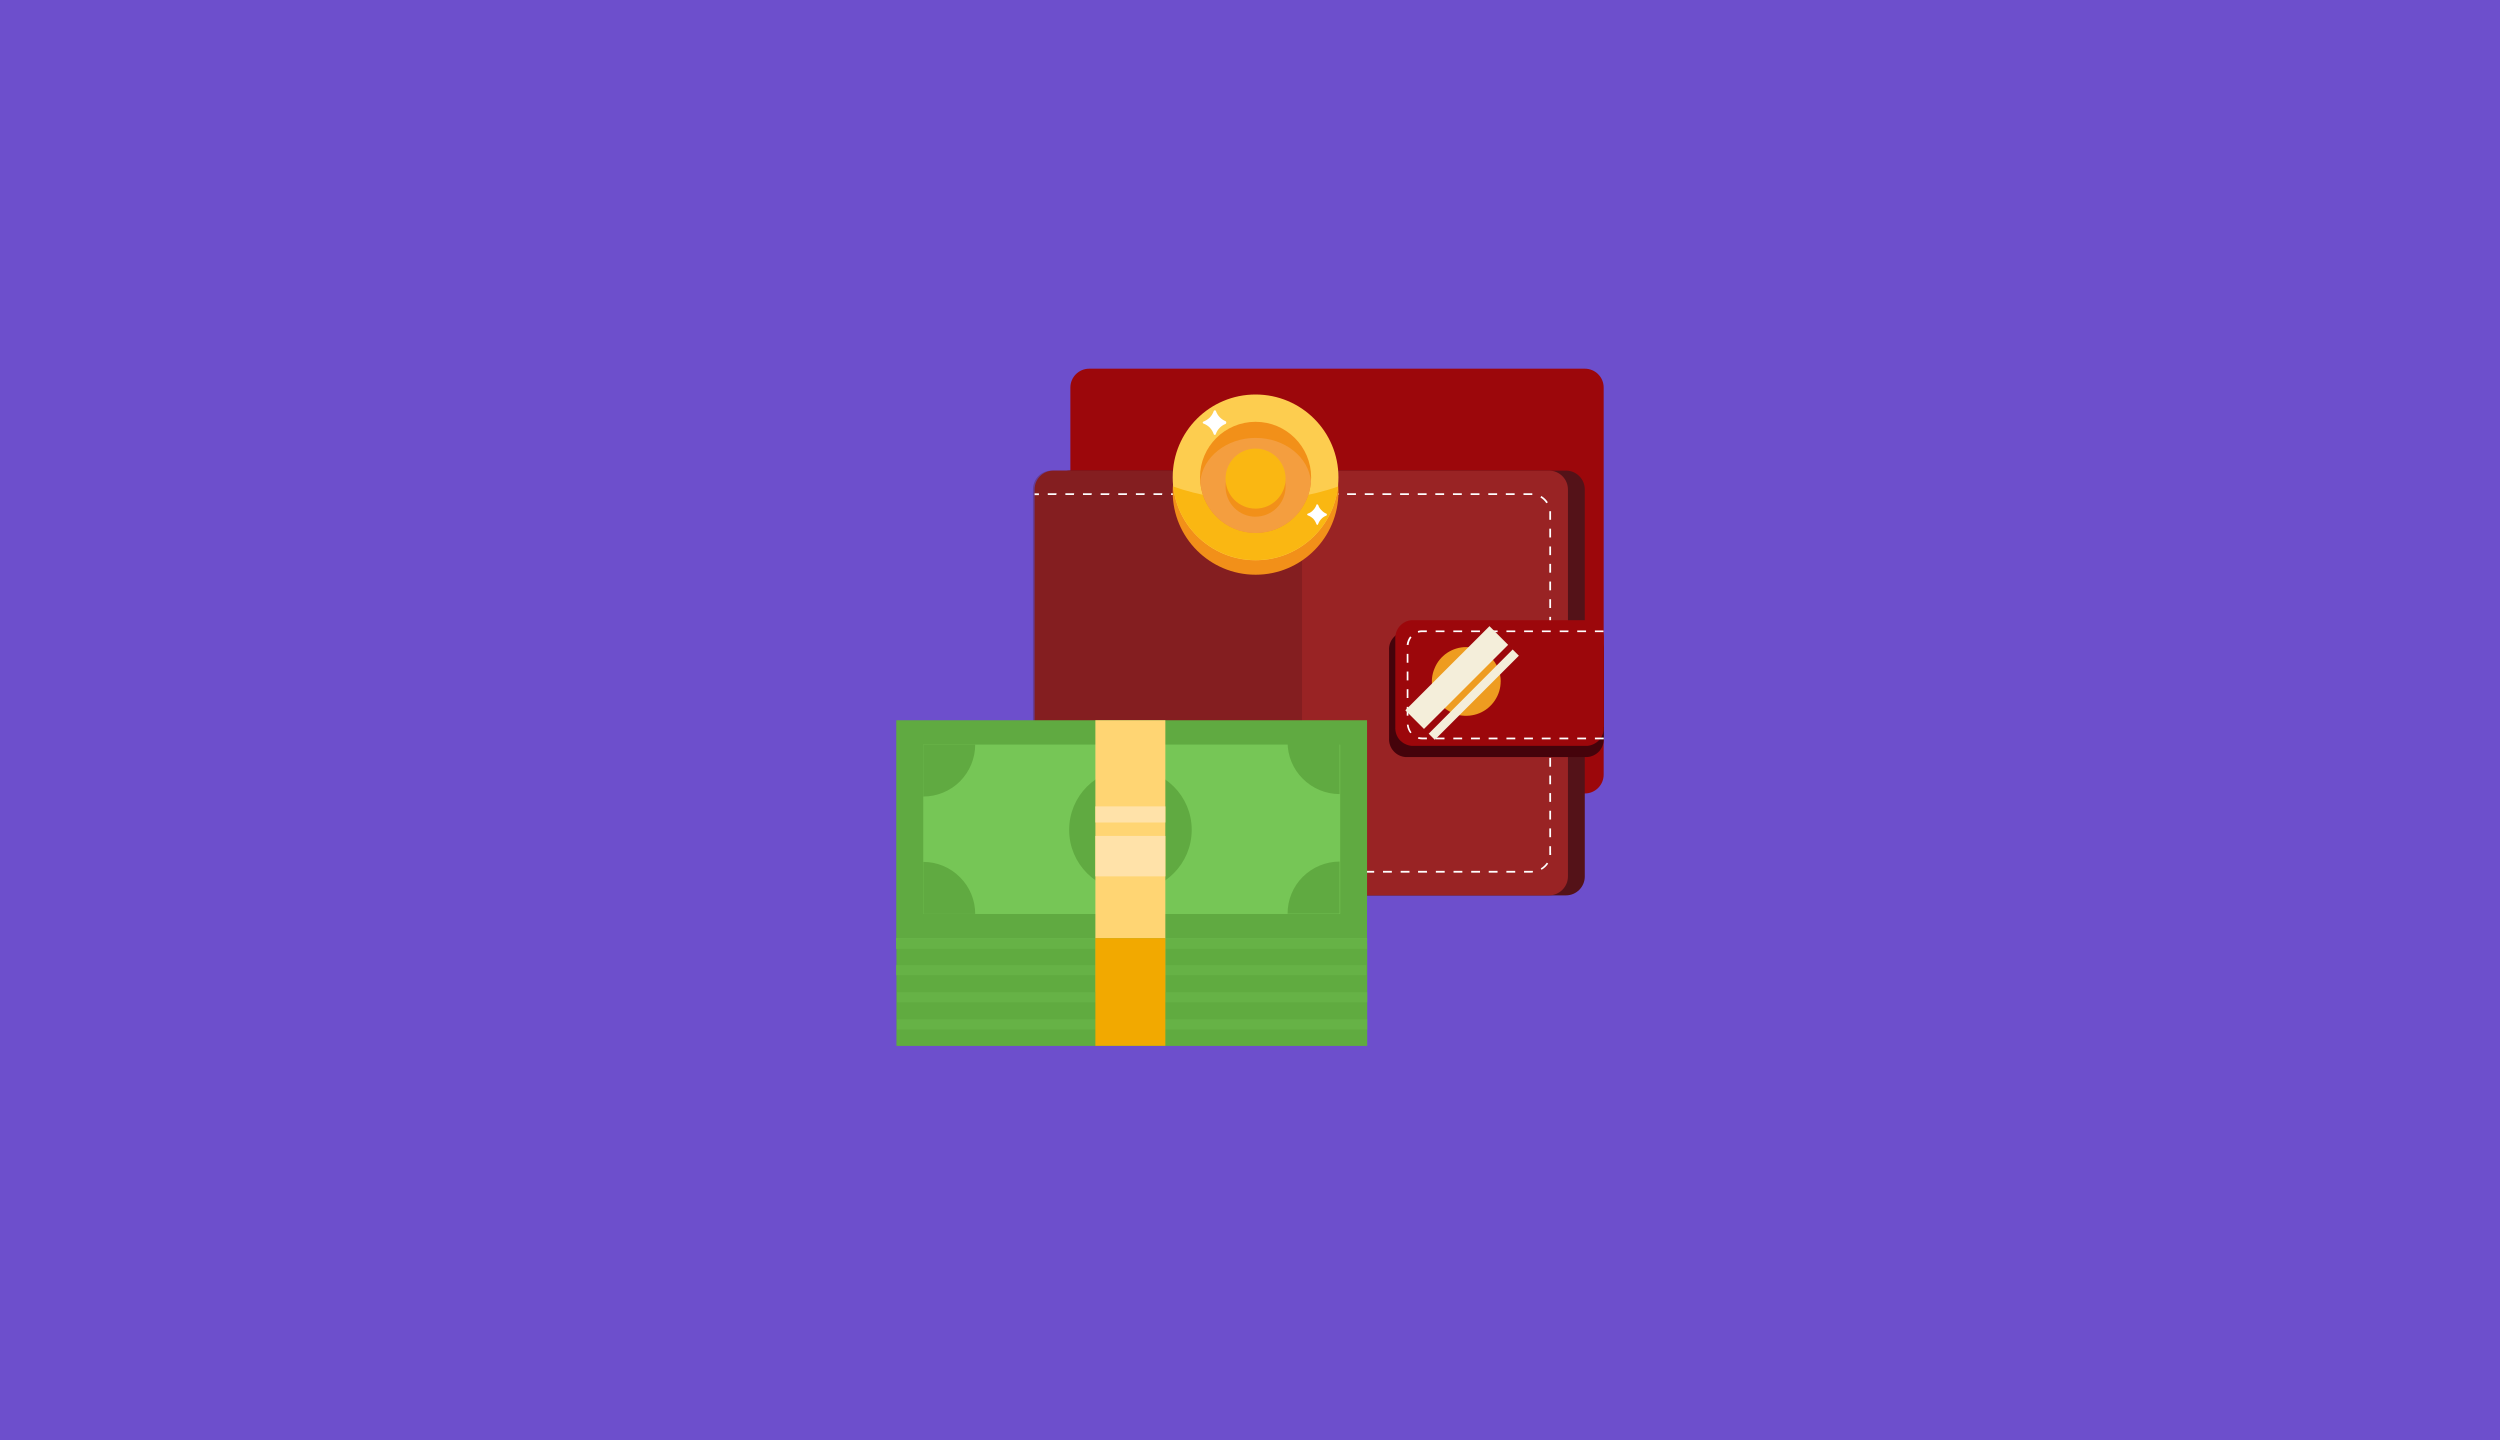<svg xmlns="http://www.w3.org/2000/svg" width="368" height="212" fill="none"><path fill="#6D4FCC" d="M0 0h368v212H0z"/><path fill="#9C070B" d="M233.28 69.27h-72.94c-1.54 0-2.78 1.24-2.78 2.78v56.97c0 1.53 1.24 2.78 2.78 2.78h72.94c1.54 0 2.78-1.25 2.78-2.78V72.05c0-1.54-1.24-2.78-2.78-2.78z" filter="url(#a)"/><path fill="#541218" d="M230.5 69.27h-72.94c-1.53 0-2.78 1.24-2.78 2.78v56.97c0 1.53 1.25 2.78 2.78 2.78h72.94c1.54 0 2.78-1.25 2.78-2.78V72.05c0-1.54-1.24-2.78-2.78-2.78z"/><path fill="#992324" d="M228 69.27h-72.94c-1.53 0-2.77 1.24-2.77 2.78v56.97c0 1.53 1.23 2.78 2.76 2.78H228c1.54 0 2.8-1.25 2.8-2.78V72.05c0-1.54-1.26-2.78-2.8-2.78z"/><path fill="#541218" d="M154.8 69.27c-.72 0-1.43.3-1.95.8-.5.53-.8 1.23-.8 1.96V129c0 .73.3 1.44.8 1.96.52.5 1.23.8 1.96.8h36.85v-62.5H154.8z" opacity=".3"/><path fill="#fff" d="M152.94 72.62h-.65v.26h.64v-.26zM225.46 128.46h-1.12v-.27h1.3v.25h-.18zm-2.42 0h-1.3v-.27h1.3v.26zm-2.6 0h-1.3v-.27h1.3v.26zm-2.6 0h-1.28v-.27h1.3v.26zm-2.58 0h-1.3v-.27h1.3v.26zm-2.6 0h-1.3v-.27h1.3v.26zm-2.6 0h-1.32v-.27h1.3l.03.26zm-2.58 0h-1.3v-.27h1.3v.26zm-2.6 0h-1.3v-.27h1.3v.26zm-2.6 0h-1.3v-.27h1.3v.26zm-2.6 0h-1.3v-.27h1.3v.26zm-2.6 0h-1.34v-.27h1.3l.05.26zm-2.6 0h-1.28v-.27h1.3v.26zm-2.58 0h-1.3v-.27h1.3v.26zm-2.6 0H188v-.27h1.3v.26zm-2.6 0h-1.32v-.27h1.3l.03.26zm-2.58 0h-1.3v-.27h1.3v.26zm-2.6 0h-1.3v-.27h1.3v.26zm-2.6 0h-1.3v-.27h1.3v.26zm-2.6 0h-1.3v-.27h1.3v.26zm-2.58 0h-1.33v-.27h1.3l.04.26zm-2.6 0h-1.33v-.27h1.3l.04.26zm-2.6 0h-1.32v-.27h1.3l.02.26zm-2.6 0h-1.28v-.27h1.3v.26zm-2.58 0h-1.34v-.27h1.3l.04.26zm-2.6 0h-1.33v-.27h1.3l.03.26zm-2.6 0h-1.33v-.27h1.3l.04.26zm-2.6 0h-1.32v-.27h1.3l.03.26zm71.37-.4l-.13-.23c.36-.22.66-.5.9-.85l.2.14c-.26.4-.6.7-1 .93h.03zm1.38-2.2h-.25c0-.1 0-.2 0-.3v-1h.26v1c.03.1.02.2 0 .3zm0-2.62h-.25v-1.3h.26v1.3zm0-2.6h-.25v-1.3h.26v1.3zm0-2.6h-.25v-1.3h.26v1.3zm0-2.6h-.25v-1.28h.26v1.3zm0-2.58h-.25v-1.3h.26v1.3zm0-2.6h-.25v-1.3h.26v1.3zm0-2.6h-.25v-1.3h.26v1.3zm0-2.6h-.25v-1.28h.26v1.3zm0-2.58h-.25v-1.32h.26v1.32zm0-2.6h-.25v-1.3h.26v1.3zm0-2.6h-.25V96h.26v1.3zm0-2.58h-.25v-1.3h.26v1.3zm0-2.6h-.25v-1.3h.26v1.3zm0-2.6h-.25v-1.3h.26v1.3zm0-2.6h-.25v-1.3h.26v1.3zm0-2.6h-.25V83h.26v1.3zm0-2.58h-.25v-1.28h.26v1.28zm0-2.6h-.25v-1.3h.26v1.3zm0-2.6h-.25v-1c0-.1 0-.18 0-.27h.26c0 .1 0 .2 0 .3v.98zm-.68-2.43c-.22-.36-.52-.65-.88-.86l.13-.22c.4.23.73.55.97.93l-.22.14zm-2.07-1.22h-1.3v-.26h1.3v.26zm-2.6 0h-1.3v-.26h1.3v.26zm-2.58 0h-1.3v-.26h1.3v.26zm-2.6 0h-1.3v-.26h1.3v.26zm-2.6 0h-1.3v-.26h1.3v.26zm-2.6 0h-1.3v-.26h1.3v.26zm-2.58 0h-1.3v-.26h1.3v.26zm-2.6 0h-1.3v-.26h1.3v.26zm-2.6 0h-1.3v-.26h1.3v.26zm-2.6 0h-1.3v-.26h1.3v.26zm-2.6 0h-1.3v-.26h1.3v.26zm-2.6 0h-1.25v-.26h1.3l-.04.26zm-2.58 0h-1.3v-.26h1.3v.26zm-2.6 0h-1.26v-.26h1.3l-.04.26zm-2.6 0h-1.3v-.26h1.3v.26zm-2.6 0h-1.24v-.26h1.3l-.05.26zm-2.6 0h-1.28v-.26h1.3v.26zm-2.58 0h-1.3v-.26h1.3v.26zm-2.6 0h-1.3v-.26h1.3v.26zm-2.6 0h-1.22v-.26h1.3l-.07.26zm-2.58 0h-1.26v-.26h1.3l-.04.26zm-2.6 0h-1.26v-.26h1.3l-.04.26zm-2.6 0h-1.25v-.26h1.3l-.03.26zm-2.6 0h-1.25v-.26h1.3l-.03.26zm-2.6 0h-1.24v-.26h1.3l-.05.26zm-2.58 0h-1.26v-.26h1.3l-.04.26zm-2.6 0h-1.25v-.26h1.3l-.05.26zm-2.6 0h-1.24v-.26h1.3l-.05.26zM152.94 128.2h-.65v.26h.64v-.27z"/><path fill="#45030B" d="M236.07 108.68c.03.7-.2 1.37-.66 1.9-.46.5-1.1.82-1.8.86h-26.7c-.68-.04-1.32-.36-1.78-.88-.46-.5-.7-1.2-.66-1.88V95.7c-.04-.68.2-1.36.66-1.87.46-.52 1.1-.83 1.8-.88h26.7c.68.04 1.32.36 1.78.88.47.5.7 1.2.67 1.88v12.98z"/><path fill="#9C070B" d="M236.07 107.02c.04.68-.18 1.36-.63 1.87-.45.5-1.08.83-1.76.9h-25.9c-.7-.07-1.32-.4-1.77-.9-.44-.52-.66-1.2-.62-1.88V94.05c-.04-.68.2-1.35.63-1.86.46-.53 1.1-.85 1.77-.9h25.9c.7.05 1.32.37 1.77.9.44.5.67 1.17.63 1.85v12.97z"/><path fill="#fff" d="M236.07 108.83h-1.3v-.26h1.3v.26zm-2.6 0h-1.3v-.26h1.3v.26zm-2.6 0h-1.32v-.26h1.3v.26zm-2.62 0h-1.3v-.26h1.3v.26zm-2.6 0h-1.3v-.26h1.3v.26zm-2.6 0h-1.3v-.26h1.3v.26zm-2.6 0h-1.32v-.26h1.3v.26zm-2.62 0h-1.3v-.26h1.32l-.02.26zm-2.6 0h-1.3v-.26h1.3v.26zm-2.6 0h-1.3v-.26h1.3v.26zm-2.6 0h-.7c-.2 0-.42-.03-.62-.1l.1-.24c.17.04.35.07.53.07h.7v.26zm-2.44-.9c-.28-.37-.45-.8-.5-1.26h.25c.05.4.2.8.44 1.14l-.2.13zm-.27-2.58h-.25v-1.3h.25v1.3zm0-2.6h-.25v-1.3h.25v1.3zm0-2.6h-.25v-1.3h.25v1.3zm0-2.6h-.25v-1.3h.25v1.3zm0-2.6l-.26-.03c.06-.46.24-.9.52-1.25l.2.16c-.25.32-.4.7-.44 1.12h-.03zm1.45-1.8l-.07-.26c.2-.07.38-.1.57-.1h.76v.26h-.76c-.16 0-.3.03-.47.08h-.02zm27.26-.1h-1.26v-.25h1.26v.26zm-2.56 0h-1.3v-.25h1.3v.26zm-2.6 0h-1.28v-.25h1.3l-.03.26zm-2.6 0h-1.3v-.25h1.3v.26zm-2.62 0h-1.3v-.25h1.3v.26zm-2.6 0h-1.3v-.25h1.3v.26zm-2.6 0h-1.3v-.25h1.3v.26zm-2.6 0h-1.3v-.25h1.3v.26zm-2.62 0h-1.3v-.25h1.3v.26zm-2.6 0h-1.3v-.25h1.3v.26z"/><path fill="#EE9C20" d="M220.9 100.3c0 1-.3 1.98-.87 2.82-.55.83-1.34 1.48-2.26 1.86-.93.38-1.95.48-2.93.3-.98-.2-1.88-.7-2.6-1.4-.7-.7-1.18-1.6-1.37-2.6-.2-.97-.1-1.98.3-2.9.37-.93 1.02-1.72 1.85-2.28.83-.55 1.8-.85 2.8-.85.68 0 1.33.13 1.95.38.6.26 1.17.63 1.64 1.1.48.47.85 1.03 1.1 1.64.26.6.4 1.27.4 1.94z"/><path fill="#F4EEDA" d="M219.24 92.18l-12.38 12.37 2.75 2.75L222 94.92l-2.74-2.74zM222.67 95.6L210.3 108l.9.9 12.38-12.38-.9-.9z"/><path fill="#60AA41" d="M201.23 106.02h-69.3v32.47h69.3V106z"/><path fill="#76C656" d="M197.27 109.6H135.9v24.94h61.37v-24.95z"/><path fill="#60AA41" fill-rule="evenodd" d="M143.55 134.53c0-2.03-.8-3.98-2.24-5.4-1.43-1.45-3.38-2.26-5.4-2.26v7.66h7.65zM189.53 134.5c0-2.04.8-4 2.24-5.43 1.44-1.44 3.4-2.24 5.42-2.25v7.67h-7.67zM143.55 109.6c0 1-.2 2-.58 2.92-.38.93-.95 1.77-1.66 2.5-.7.7-1.55 1.26-2.48 1.65-.92.38-1.92.58-2.93.58v-7.66h7.65zM189.53 109.23c0 2.03.8 3.98 2.24 5.4 1.44 1.45 3.4 2.26 5.42 2.26v-7.67h-7.67z" clip-rule="evenodd"/><path fill="#60AA41" d="M166.4 131.2c5-.02 9.03-4.07 9.02-9.06 0-4.98-4.06-9-9.04-9-5 0-9.02 4.06-9 9.04 0 4.98 4.05 9.02 9.03 9zM201.24 138.8h-69.2v15.14h69.2V138.8z"/><path fill="#76C656" d="M201.23 138.1h-69.3v1.58h69.3v-1.58zM201.14 142.06h-69.2v1.48h69.2v-1.48zM201.24 146.05h-69.2v1.5h69.2v-1.5zM201.24 150.04h-69.2v1.5h69.2v-1.5z"/><path fill="#FFD573" d="M171.54 106.02h-10.3v40h10.3v-40z"/><path fill="#FFE2A9" d="M171.54 123.05h-10.3V129h10.3v-5.95zM171.54 118.7h-10.3v2.37h10.3v-2.38z"/><path fill="#60AA41" d="M201.23 138.1h-69.3v15.84h69.3V138.1zM201.24 138.1H164.6v15.84h36.64V138.1z" style="mix-blend-mode:multiply" opacity=".75"/><path fill="#F2A900" d="M171.54 138.1h-10.3v15.84h10.3V138.1z"/><path fill="#F29019" d="M184.82 84.6c6.75 0 12.2-5.46 12.2-12.2 0-6.74-5.46-12.2-12.2-12.2-6.74 0-12.2 5.46-12.2 12.2 0 6.74 5.46 12.2 12.2 12.2z"/><path fill="#FDCD4F" d="M184.82 82.47c6.75 0 12.2-5.46 12.2-12.2 0-6.75-5.46-12.2-12.2-12.2-6.74 0-12.2 5.45-12.2 12.2 0 6.74 5.46 12.2 12.2 12.2z"/><path fill="#FAB712" d="M184.82 73.62c-4.12.03-8.22-.64-12.12-2 .34 3 1.76 5.74 4 7.73 2.24 2 5.13 3.1 8.13 3.1 3 0 5.88-1.1 8.12-3.1 2.24-2 3.66-4.74 4-7.72-3.9 1.34-8 2.02-12.13 2z"/><path fill="#F29019" d="M184.82 78.45c4.52 0 8.18-3.67 8.18-8.18 0-4.52-3.66-8.18-8.18-8.18s-8.18 3.65-8.18 8.17c0 4.5 3.66 8.18 8.18 8.18z"/><path fill="#F49E3F" d="M192.98 70.9c-.33-3.6-3.85-6.44-8.15-6.44-4.3 0-7.83 2.85-8.15 6.45.16 2.06 1.08 3.98 2.6 5.38 1.5 1.4 3.5 2.17 5.55 2.17s4.04-.77 5.55-2.17c1.5-1.4 2.44-3.32 2.6-5.37z"/><path fill="#fff" d="M178.8 60.4c-.02 0-.06 0-.08.03-.03.02-.05.05-.06.08-.12.36-.32.68-.58.95-.27.26-.58.46-.93.6-.03 0-.06.02-.08.05-.02.02-.03.06-.03.1 0 .02 0 .05.03.08.02.03.05.05.08.06.35.13.67.33.94.6.25.27.45.6.57.96 0 .03.03.06.05.08.03.02.06.03.1.03.03 0 .07 0 .1-.02.02-.02.04-.05.05-.08.12-.35.3-.66.55-.92.25-.26.55-.47.9-.6.02-.02.04-.04.06-.06.02-.03.03-.06.03-.1v-.08c0-.03 0-.06-.02-.1-.02-.02-.04-.04-.07-.05-.32-.14-.62-.34-.87-.6-.25-.26-.44-.57-.55-.9 0-.04-.04-.07-.07-.08-.02-.02-.05-.03-.1-.02zM193.9 74.22c-.03 0-.06 0-.08.02-.02.02-.04.05-.04.07-.1.3-.27.58-.5.8-.2.23-.48.4-.78.5-.02 0-.04.03-.06.05-.02.02-.03.05-.03.07 0 .03.02.06.04.08.02.02.04.04.06.05.3.1.57.28.8.5.2.22.37.5.47.8 0 .02.02.04.05.06.02.03.05.04.07.04.02 0 .05 0 .07-.03.02 0 .04-.03.05-.06.1-.28.25-.54.46-.76.2-.22.46-.4.73-.5.04 0 .06-.03.07-.05.02-.02.03-.05.03-.07v-.08c0-.02 0-.05-.03-.07 0 0-.03-.03-.06-.04-.26-.1-.5-.28-.7-.5-.22-.2-.38-.46-.47-.74 0-.03-.03-.05-.05-.07-.02-.02-.05-.03-.08-.03z"/><path fill="#F29019" d="M184.82 76.05c2.44 0 4.42-1.98 4.42-4.42s-1.98-4.42-4.42-4.42-4.42 2-4.42 4.43c0 2.44 1.98 4.42 4.42 4.42z"/><path fill="#FAB712" d="M184.82 74.87c2.44 0 4.42-1.98 4.42-4.42s-1.98-4.42-4.42-4.42-4.42 1.98-4.42 4.42 1.98 4.42 4.42 4.42z"/><defs><filter id="a" width="168.501" height="152.527" x="112.559" y="9.271" filterUnits="userSpaceOnUse" color-interpolation-filters="sRGB"><feFlood flood-opacity="0" result="BackgroundImageFix"/><feColorMatrix in="SourceAlpha" values="0 0 0 0 0 0 0 0 0 0 0 0 0 0 0 0 0 0 127 0"/><feOffset dy="-15"/><feGaussianBlur stdDeviation="22.5"/><feColorMatrix values="0 0 0 0 0 0 0 0 0 0 0 0 0 0 0 0 0 0 0.25 0"/><feBlend in2="BackgroundImageFix" result="effect1_dropShadow"/><feBlend in="SourceGraphic" in2="effect1_dropShadow" result="shape"/></filter></defs></svg>